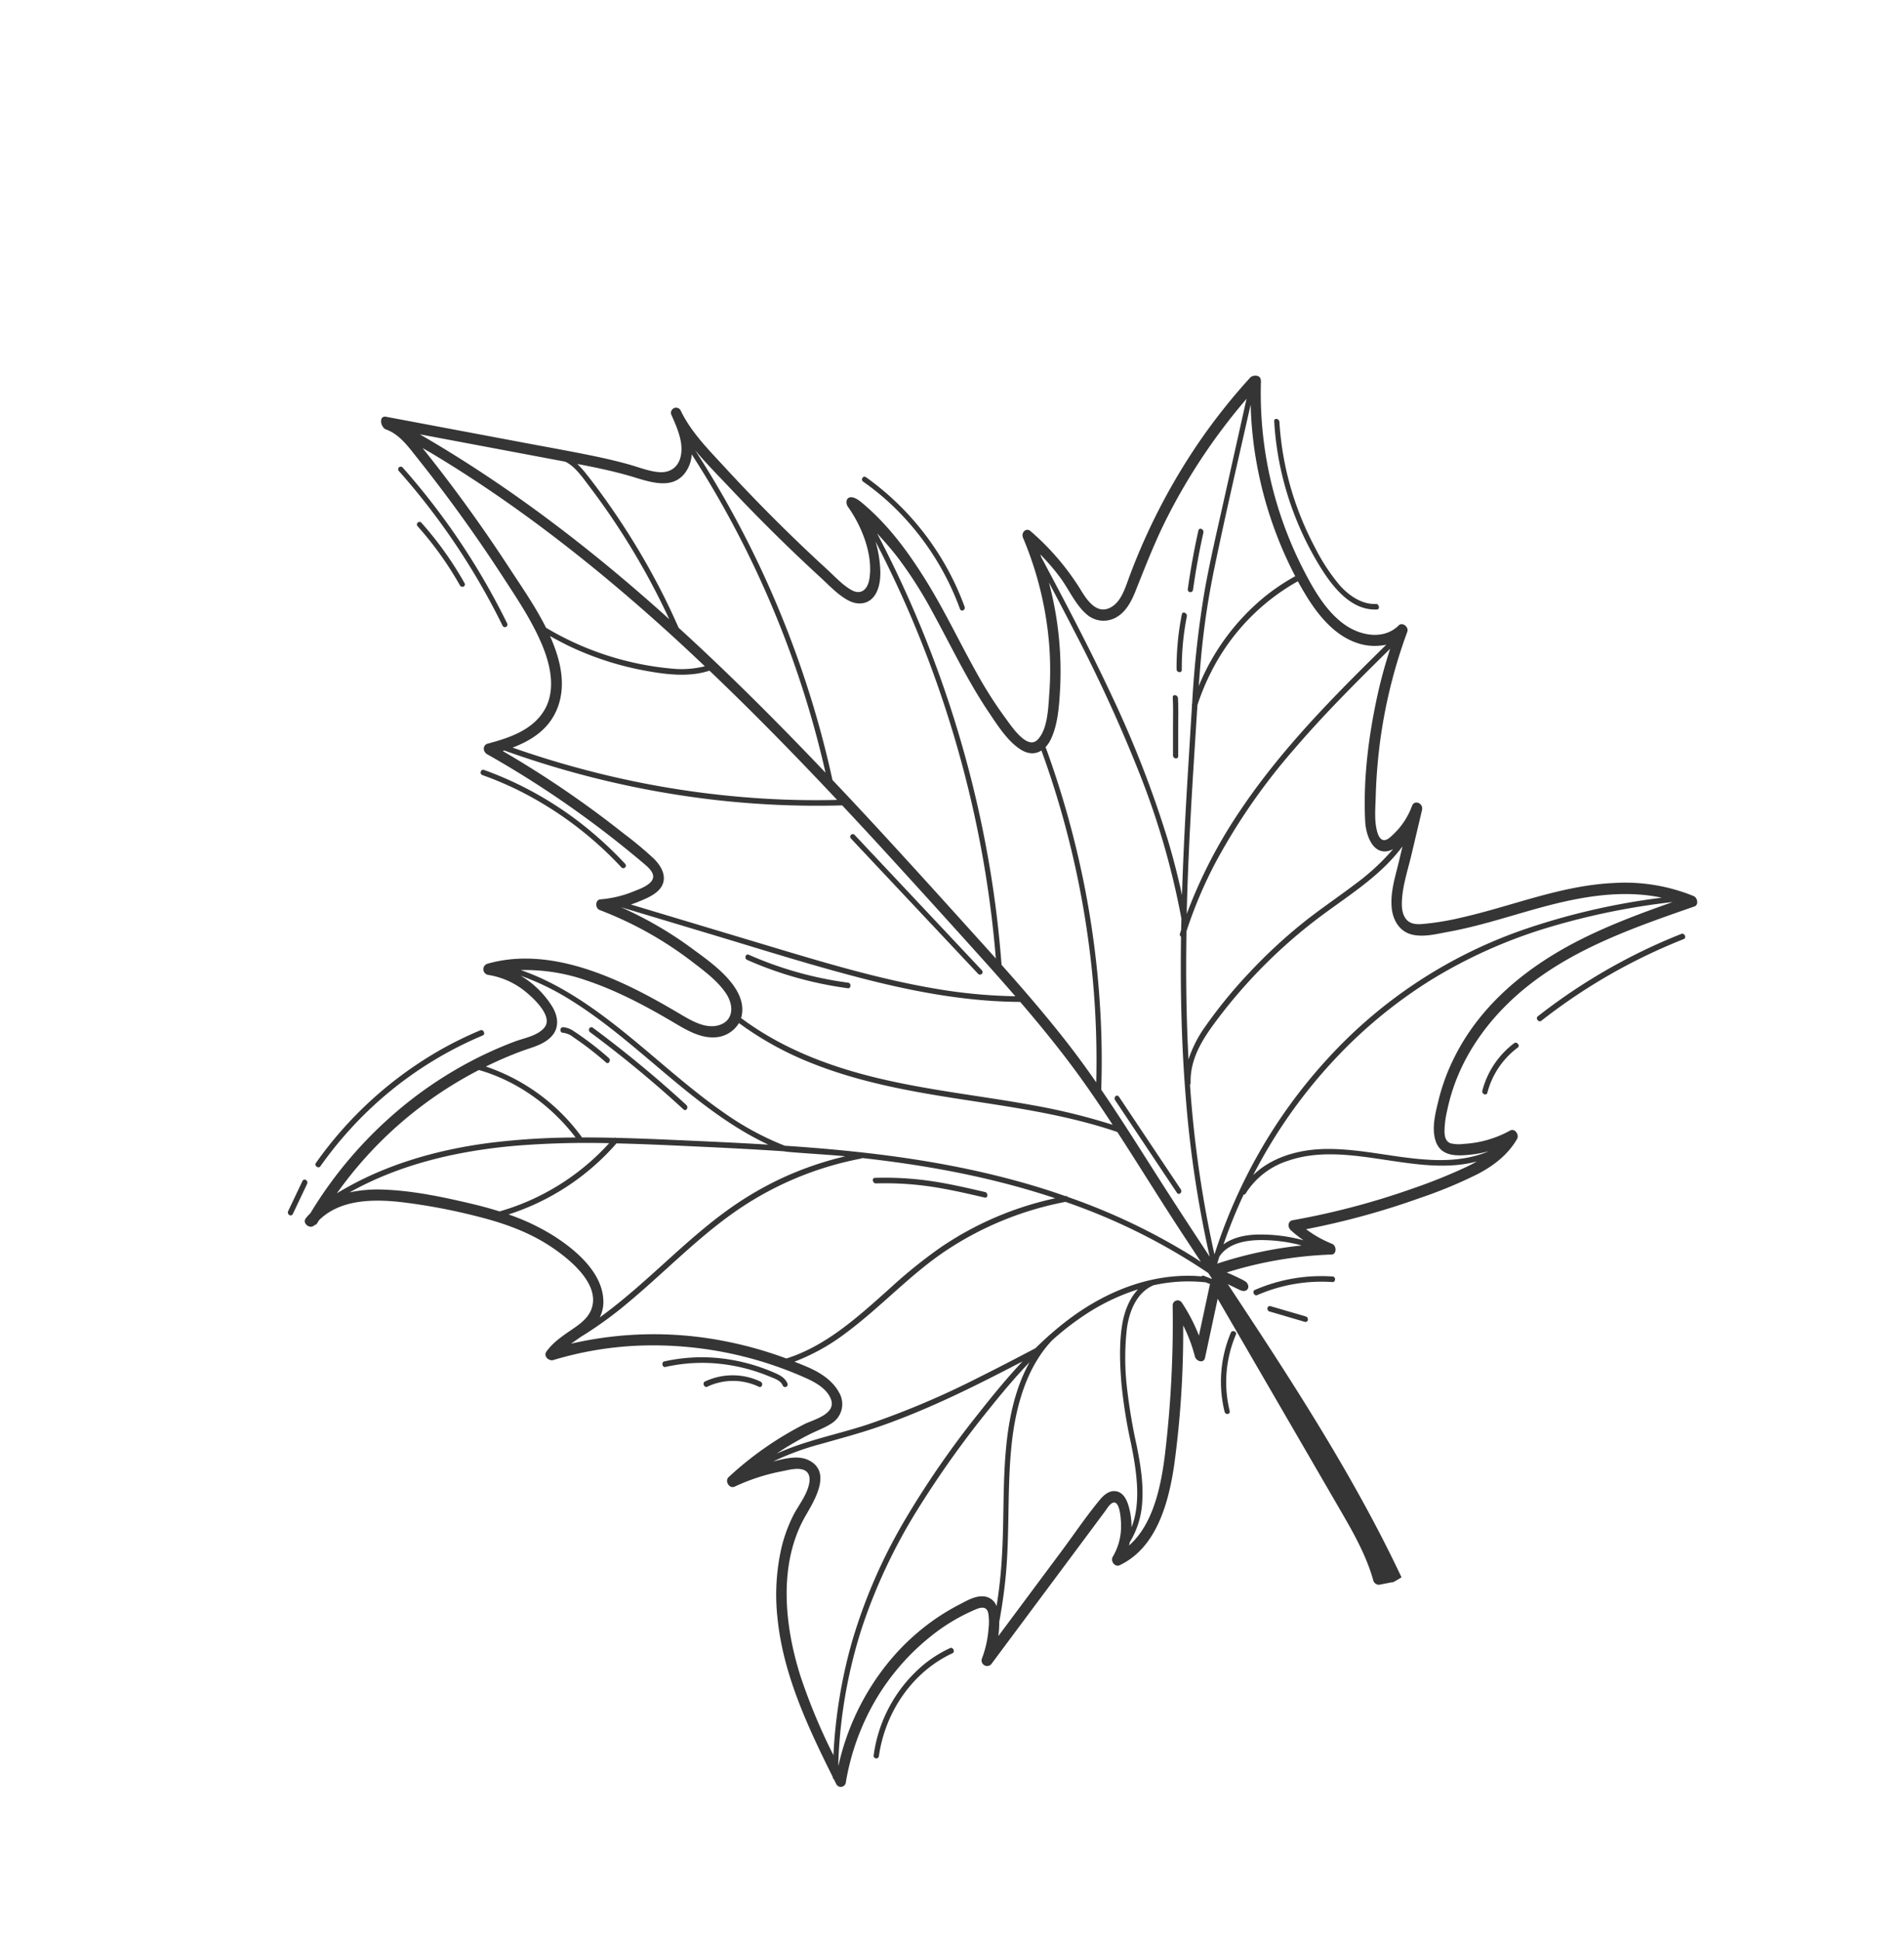 <svg xmlns="http://www.w3.org/2000/svg" xmlns:xlink="http://www.w3.org/1999/xlink" width="658.226" height="670.494" viewBox="0 0 658.226 670.494">
  <defs>
    <clipPath id="clip-path">
      <rect id="Rectangle_218" data-name="Rectangle 218" width="487.241" height="512.604" fill="#353535"/>
    </clipPath>
  </defs>
  <g id="Groupe_501" data-name="Groupe 501" transform="translate(-0.001 205.915) rotate(-25)">
    <g id="Groupe_369" data-name="Groupe 369" transform="translate(0 0.002)" clip-path="url(#clip-path)">
      <path id="Tracé_1912" data-name="Tracé 1912" d="M.926,239.7c.724-.351,1.451-.649,2.18-.92a144.6,144.6,0,0,1,48.983-21,139.734,139.734,0,0,1,26.689-3.25,133.169,133.169,0,0,1,13.385.35c3.482.268,8.073,1.587,11.417-.08,4.329-2.158.878-10.61-.688-13.851a27.068,27.068,0,0,0-9.316-10.837,1.983,1.983,0,0,1,1.363-3.6c18.328,2.9,32.956,16.972,44.6,32.121,2.891,3.761,5.636,7.654,8.333,11.589,2.686,3.918,5.85,8.6,10.552,9.348,5.358.851,7.872-3.932,6.92-9.277-.915-5.137-3.553-9.949-5.881-14.425a126.531,126.531,0,0,0-21.427-29.735c-1.278-1.319.048-3.9,1.722-3.293A38.168,38.168,0,0,0,151.1,185.2c2.266.1,8.525.933,8.789-2.727.125-1.731-.895-3.67-1.57-5.137-.8-1.744-1.625-3.476-2.458-5.2q-2.594-5.377-5.359-10.649A346.555,346.555,0,0,0,125.541,120.9c-1.129-1.579-.08-3.617,1.72-3.293,7.453,1.339,16.123,2.378,22.824-2.369,6.236-4.418,8.287-12.781,8.6-20.554.374-9.192-1.107-18.451-2.386-27.494q-2.244-15.871-5.445-31.548-1.815-8.885-3.933-17.689c-1.169-4.858-2.138-10.217-5.7-13.663a2.2,2.2,0,0,1-.566-1.412c-.258-1.665.87-3.68,2.458-2.541l40.446,29.019c6.6,4.737,13.258,9.393,19.769,14.285,3.035,2.28,6.024,4.638,8.924,7.128,2.689,2.31,5.233,5.061,8.279,6.792,3.523,2,7.148,1.253,9.539-2.33,2.577-3.862,2.628-9.01,2.74-13.612a1.774,1.774,0,1,1,3.538,0c.135,8.25,3.027,16.171,5.467,23.854Q245.64,77.5,249.95,89.321q4.3,11.8,9.1,23.371c1.357,3.277,2.528,7.082,4.58,9.923,2.286,3.166,5.219,2.109,7.222-.82,4.709-6.885,5.36-17.519,3.852-25.691-.456-2.476,2.27-4.955,4.844.46,5.1,10.72,7.46,22.4,8.874,34.476,1.393,11.907,1.44,23.937,2.337,35.89a142.6,142.6,0,0,0,2.365,18.037c.685,3.333,2.071,13.514,6.911,11.755,4.7-1.707,7.99-8.332,10.43-12.7a112.436,112.436,0,0,0,7.123-15.354,119.816,119.816,0,0,0,7.436-37.383c.069-1.848,2.447-2.817,3.3-.994a87.538,87.538,0,0,1,7.275,26.732c.564,4.594,1.946,9.4,6.991,8.9,4.032-.4,7.134-4,10-6.816a216.144,216.144,0,0,1,41.366-31.933,208.2,208.2,0,0,1,25.81-12.917,2.8,2.8,0,0,1,2.267.541c.779.614.839,1.38.234,2.579a132.967,132.967,0,0,0-13.083,43,135.045,135.045,0,0,0-.923,23.149c.332,7.263,1.1,14.932,4.476,21.32,3.435,6.508,10.353,11.289,17.2,8.81,1.653-.6,3.036,1.991,1.722,3.293a176.855,176.855,0,0,0-28.425,36.768q-2.974,5.115-5.637,10.445c-1.542,3.093-3.446,6.331-4.294,9.768-.282,1.142-.641,2.885-.116,4.022.831,1.8,3.185.814,4.544.377a25.6,25.6,0,0,0,10.013-6.186c1.714-1.678,4.009.875,2.5,2.786L400.4,287.4c-3.17,4.017-6.9,7.93-9.424,12.5-.983,1.777-1.966,3.912-1.777,6.066.232,2.633,2.274,3.851,4.3,4.624a94.028,94.028,0,0,0,13.792,3.85c17.482,3.762,35.6,4.431,52.439,11.364a62.722,62.722,0,0,1,23.066,15.749c1.015,1.124.326,3.524-1.25,3.364-20.916-2.124-42.382-4.395-63.144.407-16.648,3.85-32.987,12.464-44.031,27.229a33.393,33.393,0,0,0-4.04,6.372c-.7,1.608-1.112,3.327.264,4.627a12.88,12.88,0,0,0,4.087,2.093,37.267,37.267,0,0,0,16.391,2.542c1.83-.12,2.3,2.69.893,3.672-5.235,3.656-11.31,4.935-17.408,5.222a156.5,156.5,0,0,1-21.5-.922A267.51,267.51,0,0,1,312.7,389.29a39.1,39.1,0,0,0,5.99,8.359c1.22,1.293-.034,4.009-1.722,3.294a136.787,136.787,0,0,0-35.461-9.694c.651.724,1.306,1.444,1.934,2.194q.671.8,1.325,1.627a13.7,13.7,0,0,1,1.245,1.67,2.311,2.311,0,0,1,.208,2.1,1.471,1.471,0,0,1-1.71.831,2.952,2.952,0,0,1-1.436-1.01c-.472-.557-.922-1.137-1.384-1.7l-1.54-1.9q1.428,9.635,2.829,19.276c4.643,32.383,8.628,65.118,8.768,97.953q-1.765.23-3.541.32c0-.042,0-.083,0-.125l-4.49-1.109a2.051,2.051,0,0,1-1.236-2.424c1.518-9.336.6-18.836-.239-28.2q-1.289-14.4-2.58-28.8-2.409-26.893-4.819-53.785l-12.607,16.668c-1.223,1.617-3.29-.156-2.957-1.917a53.16,53.16,0,0,0,.865-11.444A340.767,340.767,0,0,1,237.186,443.5c-7.663,11.739-18.021,23.738-31.993,23.823-1.784.011-2.368-2.664-.893-3.672a20.548,20.548,0,0,0,6.741-7.711c.747-1.465,3.75-8.295,1.509-9.107-1.166-.422-3.083.939-4.029,1.449l-5.126,2.765-10.648,5.743-42.2,22.757a1.918,1.918,0,0,1-2.143-3.1,36.348,36.348,0,0,0,6.437-8.388,19.419,19.419,0,0,0,2.189-4.9c.543-2.476-1.385-2.927-3.174-3.019A65.356,65.356,0,0,0,135.646,462a79.984,79.984,0,0,0-33.009,16.8A83.74,83.74,0,0,0,87.745,495.26a1.759,1.759,0,0,1-3.3-.995c-.015-.529-.029-1.061-.043-1.592a1.008,1.008,0,0,1-.025-.947c-.518-19.438-.529-39.577,5.928-57.923a73.164,73.164,0,0,1,11.493-21.37,51.726,51.726,0,0,1,8.238-8.256c3.1-2.464,6.808-4.137,9.424-7.292,1.644-1.98,2.437-4.434.016-6.154-1.861-1.322-4.537-1.728-6.655-2.258a69.078,69.078,0,0,0-16.769-2.021c-2,0-2.393-3.256-.47-3.871a115.948,115.948,0,0,1,31.466-5.516c3.349-.112,11.541,1.6,11.943-3.961.319-4.416-3.192-8.517-5.741-11.378A129.5,129.5,0,0,0,87.56,328.673,118.919,118.919,0,0,0,57.721,320.3c-1.546-.219-2.647-2.693-.892-3.672,3.269-1.821,6.789-2.439,10.368-3.036,3.379-.564,7.288-1.056,9.94-3.705,6.672-6.663.088-19.523-3.83-25.842-4.761-7.679-11.209-13.957-17.921-19.45a204.121,204.121,0,0,0-21.872-15.77c-8.568-5.285-19-10.038-28.735-6.572-.333.222-.67.433-1,.658a1.449,1.449,0,0,1-1.192.233c-2.012.807-3.7-2.442-1.66-3.434m108.084-30.451c.495,4.163-.855,7.875-4.546,9.377-3.668,1.494-7.767.565-11.537.254a132.573,132.573,0,0,0-13.443-.392,67.878,67.878,0,0,1,19.768,36.267q5.045,2.34,10.041,4.815a.627.627,0,0,1,.5.248c6.074,3.009,12.108,6.12,18.118,9.256,9.574,5,19.154,9.993,28.663,15.152-7.967-9.5-14.055-20.823-19.511-32.285-6.687-14.048-12.682-28.6-21.082-41.528a89.061,89.061,0,0,0-12.321-15.291,31.965,31.965,0,0,1,5.348,14.127m56.12,32.59a10.247,10.247,0,0,1-10.069.766c-4.563-1.986-7.581-6.518-10.453-10.705-6.252-9.118-12.953-17.964-20.79-25.453a64.275,64.275,0,0,0-19.308-13.085c9.287,8.987,16.272,20.536,22.257,32.468,7.085,14.121,12.943,29.009,20.932,42.559a99.7,99.7,0,0,0,13.854,18.566c7.726,4.256,15.4,8.633,22.963,13.235,17.5,10.641,34.439,22.488,49.991,36.414,2.582,2.312,5.108,4.7,7.6,7.132l.051.011a.79.79,0,0,1,.587.613,216.174,216.174,0,0,1,30.637,37.212c.548.85,1.06,1.726,1.594,2.584-.691-4.7-1.561-10.638-2-13.686-1.865-13.044-3.382-26.166-5.215-39.223-13.608-13.041-29.22-23.065-44.549-33.335-14.5-9.714-28.94-19.872-41.222-32.951a111.389,111.389,0,0,1-16.868-23.122m-19.968-53.437a130.638,130.638,0,0,1,16.2,23.3c3.933,7.225,11.95,20.538,5.417,28.613-.079.1-.173.167-.254.259,8.449,15.7,20.778,28.224,34.057,38.788,14.337,11.4,29.889,20.7,44.729,31.23a213.743,213.743,0,0,1,22.046,17.728c-.773-5.349-1.6-10.687-2.55-16-2.17-12.2-5.145-24.165-8.469-36.019-15.72-7.415-30.225-17.567-43.987-28.761-14.88-12.1-29.1-25.211-43.484-38.032l-23.667-21.1-.036-.006M130.85,122.119a352.839,352.839,0,0,1,25.925,43.658,125.36,125.36,0,0,1,5.689,12.11c1.158,3.119,1.6,6.963-.994,9.36s-7.222,2.032-10.368,1.89c-.842-.038-1.681-.119-2.518-.214q20.469,18.253,40.943,36.5c13.741,12.233,27.62,24.374,42.617,34.665a179.88,179.88,0,0,0,23.485,13.737q-2.463-8.649-5.1-17.234-7.69-25.24-15.621-50.39-2.778-8.745-5.636-17.462a310.862,310.862,0,0,1-40.685-21.3,322.737,322.737,0,0,1-38.3-27.95q-9.72-8.245-18.852-17.3c-.195-.024-.391-.046-.585-.071m22.4-4.558c-5.426,4.585-12.165,5.4-18.808,4.925a328.189,328.189,0,0,0,33.2,28.375,316.914,316.914,0,0,0,39.276,24.954q10.6,5.681,21.56,10.465c-6.562-19.921-13.5-39.7-21.112-59.144-7.641-.88-14.745-5.475-21.067-10.048a104.954,104.954,0,0,1-17.752-16.295c-2.152-2.483-4.156-5.113-6.093-7.8-.133,9.624-2.274,18.718-9.2,24.572m.143-87.173q3.724,17.5,6.255,35.279c1,7.029,2.54,15.682,2.78,24.156a102.8,102.8,0,0,0,32.845,30.823,33.606,33.606,0,0,0,11.285,4.441c-2.226-5.64-4.49-11.261-6.844-16.839C186.447,76.808,170.984,46.416,152.2,18.635c-.724-1.07-1.488-2.106-2.223-3.168q1.832,7.424,3.416,14.92m36.179,7.96-22.635-16.24-15.8-11.332c17.992,25.7,33.155,53.691,46.16,82.874q2.545,5.711,4.984,11.476a249.962,249.962,0,0,0-5.677-53.511c-.792-3.64-1.51-8.12-3.879-11.008q-1.58-1.129-3.157-2.259m43.835,18.42a11.717,11.717,0,0,1-4.867,4.891c-6.908,3.6-12.912-3.012-17.95-7.387-4.623-4.016-9.5-7.643-14.427-11.193a32.515,32.515,0,0,1,1.315,4.318c1.233,5.122,2.241,10.322,3.114,15.534a253.218,253.218,0,0,1,3.267,31.613c.2,4.882.207,9.769.119,14.654,9.127,21.878,17.254,44.266,24.849,66.862a341.358,341.358,0,0,0,6.778-46.517,346.89,346.89,0,0,0,.188-49.643q-.79-11.614-2.387-23.132m44.864,54.225a41.584,41.584,0,0,1-2.826,9.922c-1.331,3.074-3.51,6.309-6.56,7.375-2.906,1.015-5.794-.31-7.71-2.815-2.445-3.2-3.8-7.454-5.356-11.223q-2.75-6.653-5.343-13.384-5.274-13.7-9.907-27.685c-1.838-5.564-3.927-11.324-5.486-17.193a346.583,346.583,0,0,1,3.271,45.218,348.154,348.154,0,0,1-3.3,50.006q-1.945,14.017-5.04,27.792a.981.981,0,0,1-.109.253q2.028,6.076,4.013,12.168c5.406,16.628,10.584,33.348,15.726,50.079,1.806,5.878,3.624,11.757,5.406,17.649A375.8,375.8,0,0,0,271.095,202.5a386.1,386.1,0,0,0,7.266-61.741c.363-9.919.315-19.852-.09-29.769m15.07,86.306c-2.922-4.568-3.728-11.143-4.575-16.532-2.024-12.885-2.078-25.994-2.932-39.006a146.425,146.425,0,0,0-2.933-22.515c-.808-3.6-1.834-7.119-2.959-10.6a387.191,387.191,0,0,1-1.833,59.925,386.037,386.037,0,0,1-11.681,61.2q-4.537,16.388-10.525,32.209c3.425,11.427,6.67,22.921,9.328,34.6,1.211,5.318,2.241,10.672,3.17,16.047a306.07,306.07,0,0,0,16.327-39.6,318.414,318.414,0,0,0,11.5-45.7q2.307-13.234,3.488-26.664c-2.358.307-4.652-.661-6.373-3.352M373.3,145.9c-7.357,5.75-14.07,12.213-20.926,18.657-3,2.816-6.4,5.3-10.454,5.342a8.828,8.828,0,0,1-8.244-5.535c-2.024-4.591-1.817-10.293-2.827-15.216a75.571,75.571,0,0,0-2.839-10.081c-.031.319-.074.637-.108.956.932,17.573,1.814,35.16,1.845,52.769a371,371,0,0,1-3.481,54.259q-1.432,9.8-3.633,19.434c6.865-13.609,14.03-27.03,21.3-40.377,3.153-5.791,6.28-11.617,9.457-17.408a.93.93,0,0,1,.24-.528c.035-.038.074-.072.109-.109a350.616,350.616,0,0,1,20.843-34.192c5.988-8.44,12.36-16.538,18.647-24.7l19.546-25.383,2.575-3.343A206.447,206.447,0,0,0,373.3,145.9m35.821-3.85a133.892,133.892,0,0,1,6.675-19.192c-11.8,15.269-23.726,30.438-35.266,45.948a274.218,274.218,0,0,0-17.034,25.71c-1.72,2.952-3.4,5.933-5.068,8.923a78.018,78.018,0,0,1,33.961-18.41,72.5,72.5,0,0,1,12.3-1.9,137.388,137.388,0,0,1,4.435-41.082m4.634,70.479c-5.157-5.23-7.394-13.067-8.339-20.545-.289-2.281-.492-4.58-.642-6.887a74.169,74.169,0,0,0-40.328,15.675,79.622,79.622,0,0,0-9.2,8.417q-3.254,5.927-6.485,11.867c-9.284,16.978-18.471,34.029-27.112,51.425-.1.2-.2.406-.3.61a170.12,170.12,0,0,1,32.28-24.834c14.5-8.725,29.877-15.509,45.432-21.517,8.01-3.095,16.084-5.981,24.162-8.85a18.974,18.974,0,0,1-9.467-5.361m-20.251,70.241c-5.3-1.34-4.391-8.491-2.706-12.632,5.482-13.469,13.46-26.1,22.006-37.356,3.467-4.566,7.171-8.891,11.026-13.048-15.063,5.349-30.119,10.785-44.767,17.435a212.731,212.731,0,0,0-41.387,24.188,152.263,152.263,0,0,0-18.937,17.121c-.209.43-.41.865-.618,1.3,0,.01,0,.023-.007.033a.71.71,0,0,1-.053.091c-6.2,12.789-12.066,25.782-17.409,39.041a41.376,41.376,0,0,1,10.228-7.97,164.765,164.765,0,0,1,21.643-10.4,178.347,178.347,0,0,1,23.425-7.584c7.5-1.866,15.12-3.023,22.663-4.657a78.29,78.29,0,0,0,16.91-5.411,6.407,6.407,0,0,1-2.017-.147m37.119,39.59c-10.011-1.633-20.1-2.876-29.96-5.465-3.906-1.026-8.739-1.864-12-4.65-3.181-2.714-3.612-7.109-2.209-11.078,1.87-5.293,5.818-9.42,9.127-13.613l3.254-4.124c-11.77,6.4-25.262,7.6-38,10.418a179.052,179.052,0,0,0-45.783,17c-6.7,3.587-13.8,7.938-17.148,15.722a.77.77,0,0,1-.458.456,394.229,394.229,0,0,0-16.8,55.214c-.111.495-.208.993-.313,1.489.041-.028.081-.06.122-.087a185.564,185.564,0,0,1,27.625-24.429,179.411,179.411,0,0,1,35.609-19.919,164.772,164.772,0,0,1,82.432-11.917,237.163,237.163,0,0,1,46.114,9.913c.12.037.239.079.359.116-12.259-9.17-27.477-12.682-41.968-15.047M375.213,390c-4.055-1.424-9.621-3.411-9.047-9.262.472-4.8,4.264-9.237,7.025-12.685a69.434,69.434,0,0,1,10.38-10.383c16.645-13.567,37.482-18.451,57.758-19.026,11.367-.321,22.715.6,34.034,1.713a246.071,246.071,0,0,0-43.568-10.331,172.038,172.038,0,0,0-43.98-.515,164.987,164.987,0,0,0-38.583,9.654,176.189,176.189,0,0,0-35.845,18.668q-4.777,3.225-9.361,6.784c8.542-2.974,18.139-1.339,26.383,2.331,11.5,5.118,21.354,13.727,32.6,19.4,5.786,2.92,11.967,5,18.328,5.2a38.68,38.68,0,0,1-6.122-1.55m-65.432-5.487a262.515,262.515,0,0,0,42.413,7.626,188.416,188.416,0,0,0,20.156,1.066c1.253-.016,2.5-.089,3.75-.192-21.291-3.709-37.184-25.538-59.074-27.8A26.826,26.826,0,0,0,299,369.273a.706.706,0,0,1-.795.036,184.3,184.3,0,0,0-13.6,12.665c4.035-.818,8.432.264,12.279,1.974a56.466,56.466,0,0,1,13.4,8.438,42.883,42.883,0,0,1-2.507-4.98c-.641-1.543.412-3.314,2-2.894m-.81,9.234a54.588,54.588,0,0,0-11.745-7.529c-4.828-2.263-10.917-3.978-15.682-1.026-.575.628-1.144,1.262-1.715,1.9a139.227,139.227,0,0,1,29.142,6.659m-15.323-61.676c6.614-18.032,14.312-35.543,22.6-52.686a.958.958,0,0,1,.127-1.142c.287-.314.587-.608.876-.919.585-1.186,1.179-2.366,1.763-3.551a271.358,271.358,0,0,0,8.015-50.573,520,520,0,0,0,.43-55.132c-.234-6.32-.536-12.635-.855-18.95a119.854,119.854,0,0,1-4.894,18.631,118.644,118.644,0,0,1-7.4,16.815c-2.682,4.974-5.642,10.278-9.857,13.822a10.762,10.762,0,0,1-2.984,1.816.959.959,0,0,1,.026.27,322.851,322.851,0,0,1-7.67,47.181,316.158,316.158,0,0,1-14.577,45.341q-4.716,11.582-10.345,22.661c2.145,12.991,3.71,26.1,5.461,39.175,1.3,9.682,2.7,19.344,4.128,29a387.908,387.908,0,0,1,15.152-51.76m-81.886,129.5c-.239.315-.476.631-.728.934,10.578-3.053,18.609-13.744,24.649-23.425A386.668,386.668,0,0,0,259.8,393.6a1.724,1.724,0,0,1,3.234.471,59.229,59.229,0,0,1,.548,12.9l11.006-14.55L273.5,391.28a55.467,55.467,0,0,0-16.9-6.747.772.772,0,0,1-.1.02c-6.083-.1-11.081,4.423-14.461,9.683a90.162,90.162,0,0,0-8.474,18.125A195.472,195.472,0,0,0,228,432.387c-1.532,6.285-3.29,12.61-6.371,18.2a29.686,29.686,0,0,1-9.864,10.984m-54.911,10.216,32.138-17.333c6.519-3.516,12.97-7.415,19.638-10.562,1.9-.9,4.32-1.568,6.221-.285,2.217,1.5,2.156,4.425,1.731,6.916a25.093,25.093,0,0,1-2.147,6.681c6.846-6.462,9.924-17.271,12.18-26.67a171.919,171.919,0,0,1,5.716-19.949c2.319-6.231,4.994-12.6,8.637-18.019,2.655-3.95,6.165-7.372,10.305-8.983a73.2,73.2,0,0,0-19.313.07,96.442,96.442,0,0,0-15.01,3.321c-11.656,4.577-20.683,14.841-27.508,26-7.976,13.046-13.64,27.624-21.371,40.842-2.761,4.719-5.742,9.272-8.885,13.683-.06.134-.121.269-.182.4a38.582,38.582,0,0,1-2.15,3.885m-69,17.2a86.258,86.258,0,0,1,30.139-24.742,79.4,79.4,0,0,1,20.424-6.813,75.552,75.552,0,0,1,10.695-1.2c2.958-.115,6.7-.575,9.343,1.247a5.121,5.121,0,0,1,2.2,4.7c1.723-2.566,3.4-5.168,5-7.836,3.965-6.629,7.431-13.584,10.835-20.582,6.39-13.137,12.9-26.562,22.85-36.837a56.544,56.544,0,0,1,7.33-6.389c-6.234,2.432-12.355,5.246-18.36,8.207a344.026,344.026,0,0,0-38.77,21.923,191.615,191.615,0,0,0-34.4,28.784,171.359,171.359,0,0,0-26.608,38c-.233.451-.448.912-.677,1.366,0,.056,0,.113,0,.17M123.1,388.979c6.076,7.588-5.476,14.3-9.9,17.55C98.548,417.3,91.4,436.787,88.991,455.473a203.47,203.47,0,0,0-1.224,29.555,174.407,174.407,0,0,1,22.29-32.719,185.69,185.69,0,0,1,34.3-30.433,318.368,318.368,0,0,1,39-22.821c6.949-3.508,14-6.894,21.2-9.778-11.322.5-22.651.9-33.983.669-6.958-.14-13.916-.513-20.846-1.236-6.848-.715-13.624-1.931-20.429-3.019a93.885,93.885,0,0,0-17.5-1.491c3.782.739,8.715,1.554,11.3,4.78m13.661-28.892c2.821,3.254,5.5,7.441,5.758,12.113a7.866,7.866,0,0,1-6.864,8.6c-2.828.407-5.76.114-8.606.209q-5.1.169-10.176.805c-.955.119-1.9.282-2.853.43,10.94.075,21.821,2.858,32.683,4.156a290.739,290.739,0,0,0,41.741,1.5c7.365-.183,14.725-.518,22.085-.863,1.966-.694,3.94-1.36,5.932-1.956.061-.024.121-.054.183-.078a.758.758,0,0,1,.212-.031,103.508,103.508,0,0,1,10.429-2.546c14.158-2.631,29.12-1.862,42.409,4.577,1.124.544,2.223,1.145,3.311,1.771a.822.822,0,0,1,.9.221l1.953,2.054c.043-.02.085-.052.128-.068-.006-.039-.134-.907-.333-2.255a211.823,211.823,0,0,0-34.35-43.159,112.833,112.833,0,0,0-44.014-2.266c-15,2.207-29.2,8.28-44.049,11.289a71.481,71.481,0,0,1-20.2,1.452c1.259,1.333,2.525,2.658,3.729,4.048m-67.283-43c-1.257.233-2.527.441-3.782.68A126.785,126.785,0,0,1,113.61,339a135.852,135.852,0,0,1,17.38,14.869c14.383,1.88,28.66-2.633,42.436-6.784a171.514,171.514,0,0,1,21.964-5.466,112.444,112.444,0,0,1,43.23,1.327l-.105-.1c-14.825-14.038-31.131-26-48.032-36.695q-3.239-2.048-6.508-4.035a.794.794,0,0,1-.44.016,113.183,113.183,0,0,0-48.757-1.472c-15.308,2.9-30.036,8.562-45.118,12.547a134.272,134.272,0,0,1-20.177,3.878m6.112-36.24c4.74,7.25,10.237,18.412,6.745,27.524a11.982,11.982,0,0,1-3.846,5.359c10.616-2.032,21.039-5.38,31.417-8.562,7.538-2.31,15.11-4.535,22.808-6.094a116.29,116.29,0,0,1,23.855-2.365,114.8,114.8,0,0,1,22.4,2.415c-5.029-2.986-17.8-9.841-18.427-10.49-8.524-4.7-17.108-9.257-25.711-13.763-8.521-4.462-17.049-8.953-25.663-13.218a83.335,83.335,0,0,1-44.195,6.492,75.928,75.928,0,0,1,10.614,12.7M29.743,242.258c8.98,4.626,17.423,10.981,25.475,17.354,2.519,1.994,4.989,4.08,7.38,6.27a81.69,81.69,0,0,0,44.307-5.362,307.454,307.454,0,0,0-29.746-12.889c-18.888-6.88-38.842-11.106-58.761-9.623a47.265,47.265,0,0,1,11.345,4.248m39.619.657a246.163,246.163,0,0,1,27.873,10.926c-3.049-13.889-10.311-26.484-20.451-35.271a137.68,137.68,0,0,0-42.248,8.435,139.912,139.912,0,0,0-20.264,9.441c18.5-2.079,37.236.824,55.091,6.469" transform="translate(3.971 -0.002)" fill="#353535"/>
      <path id="Tracé_1913" data-name="Tracé 1913" d="M854.5,42.239A241.812,241.812,0,0,1,863.723,91.8q.577,7.215.722,14.459a.887.887,0,1,1-1.769,0,240.786,240.786,0,0,0-6.25-49.832q-1.615-6.9-3.634-13.662a.894.894,0,1,1,1.706-.524" transform="translate(-709.596 -23.514)" fill="#353535"/>
      <path id="Tracé_1914" data-name="Tracé 1914" d="M876.546,113.543a117.327,117.327,0,0,0-4.609-24.618.894.894,0,1,1,1.706-.524,119.757,119.757,0,0,1,4.672,25.142c.1,1.264-1.67,1.256-1.769,0" transform="translate(-730.933 -49.632)" fill="#353535"/>
      <path id="Tracé_1915" data-name="Tracé 1915" d="M489.751,260.285a93.944,93.944,0,0,0-6.379-43.014,88.634,88.634,0,0,0-5.346-10.946c-.617-1.071.914-2.06,1.527-1a95.03,95.03,0,0,1,11.966,54.955c-.107,1.251-1.878,1.263-1.769,0" transform="translate(-190.906 -115.916)" fill="#353535"/>
      <path id="Tracé_1916" data-name="Tracé 1916" d="M157.915,376.189c-8.931-3.682-10.984-15.116-11.833-24.456a109.049,109.049,0,0,1,1.875-32.045,106.514,106.514,0,0,1,5.272-17.485c.458-1.158,1.983-.156,1.527.994a104.853,104.853,0,0,0-6.933,29.46,108.141,108.141,0,0,0-.259,15.089,67.381,67.381,0,0,0,2.165,15.19c1.411,4.842,4.211,9.519,8.657,11.352,1.058.436.6,2.342-.47,1.9" transform="translate(271.485 -170.694)" fill="#353535"/>
      <path id="Tracé_1917" data-name="Tracé 1917" d="M23.69,814.146a200.859,200.859,0,0,1,44.378-5.2q6.337-.028,12.667.352c1.132.066,1.139,2.038,0,1.97a198.138,198.138,0,0,0-44.1,2.3q-6.268,1.042-12.474,2.483c-1.111.257-1.586-1.642-.47-1.9" transform="translate(396.668 -457.694)" fill="#353535"/>
      <path id="Tracé_1918" data-name="Tracé 1918" d="M197.989,842.548a29.946,29.946,0,0,1,16.9-10.217c1.113-.221,1.591,1.677.47,1.9a28.4,28.4,0,0,0-16.12,9.71c-.782.926-2.031-.47-1.251-1.394" transform="translate(194.164 -470.917)" fill="#353535"/>
      <path id="Tracé_1919" data-name="Tracé 1919" d="M433.642,923.135A57.593,57.593,0,0,1,460,930.293c1.021.56.126,2.26-.893,1.7a55.667,55.667,0,0,0-25.468-6.889c-1.137-.026-1.141-2,0-1.971" transform="translate(-141.91 -522.303)" fill="#353535"/>
      <path id="Tracé_1920" data-name="Tracé 1920" d="M469.9,939.907a.842.842,0,0,1,1.251,0L480.7,948.3a1.073,1.073,0,0,1,0,1.394.841.841,0,0,1-1.251,0L469.9,941.3a1.075,1.075,0,0,1,0-1.394" transform="translate(-176.781 -531.635)" fill="#353535"/>
      <path id="Tracé_1921" data-name="Tracé 1921" d="M546.354,945.557c.884-.777,2.145.608,1.251,1.394a41.781,41.781,0,0,0-13.065,22.966c-.254,1.235-1.961.713-1.706-.523a43.533,43.533,0,0,1,13.52-23.836" transform="translate(-268.355 -534.859)" fill="#353535"/>
      <path id="Tracé_1922" data-name="Tracé 1922" d="M908.243,1080.15a43.361,43.361,0,0,1,10.086-1.176c1.138,0,1.141,1.972,0,1.97-14.81-.021-29.334,8.123-38.071,21.464a.912.912,0,1,1-1.528-.994,49.455,49.455,0,0,1,29.513-21.263" transform="translate(-774.4 -610.475)" fill="#353535"/>
      <path id="Tracé_1923" data-name="Tracé 1923" d="M1095.907,477.016a130.036,130.036,0,0,0-55.28,10.016,134.339,134.339,0,0,0-14.732,7.252c-1.012.576-1.908-1.124-.893-1.7a133.916,133.916,0,0,1,54.573-17.163,128.844,128.844,0,0,1,16.332-.374c1.136.046,1.141,2.017,0,1.971" transform="translate(-1008.884 -268.718)" fill="#353535"/>
      <path id="Tracé_1924" data-name="Tracé 1924" d="M1223.047,531.092l8.908-7.372a.842.842,0,0,1,1.21.354,1.076,1.076,0,0,1-.318,1.348l-8.907,7.372a.842.842,0,0,1-1.21-.354,1.075,1.075,0,0,1,.317-1.348" transform="translate(-1222.609 -296.236)" fill="#353535"/>
      <path id="Tracé_1925" data-name="Tracé 1925" d="M875.206,325.966c1.759,4,3.318,8.105,4.681,12.291a.893.893,0,1,1-1.706.524,124.1,124.1,0,0,0-21.54-39.82,116.28,116.28,0,0,0-8.5-9.344c-.854-.842.4-2.232,1.251-1.393a122.313,122.313,0,0,1,25.812,37.743" transform="translate(-723.191 -162.929)" fill="#353535"/>
      <path id="Tracé_1926" data-name="Tracé 1926" d="M602.784,459.446q7.79,23.648,15.581,47.3,2.243,6.806,4.485,13.612a.893.893,0,1,1-1.706.524q-7.791-23.648-15.582-47.3l-4.484-13.612a.893.893,0,1,1,1.706-.524" transform="translate(-369.94 -259.572)" fill="#353535"/>
      <path id="Tracé_1927" data-name="Tracé 1927" d="M525.058,737.092q2.919,19.009,5.839,38.017c.19,1.241-1.514,1.773-1.706.524q-2.919-19.008-5.838-38.017c-.19-1.24,1.514-1.773,1.706-.524" transform="translate(-247.664 -416.638)" fill="#353535"/>
      <path id="Tracé_1928" data-name="Tracé 1928" d="M890.638,510.623a401.24,401.24,0,0,1,17.988,37.822c.473,1.145-1.052,2.146-1.528.995a400.621,400.621,0,0,0-17.988-37.822c-.59-1.089.94-2.08,1.528-.994" transform="translate(-767.991 -288.641)" fill="#353535"/>
      <path id="Tracé_1929" data-name="Tracé 1929" d="M937.86,503.543c.88,1.383,1.7,2.824,2.5,4.268q2.459,4.448,4.508,9.153c.5,1.135-1.029,2.136-1.527.994q-1.936-4.427-4.229-8.643-1.113-2.039-2.31-4.021a6.983,6.983,0,0,0-2.629-2.927c-1.04-.51-.141-2.208.892-1.7a7.459,7.459,0,0,1,2.8,2.879" transform="translate(-821.672 -283.22)" fill="#353535"/>
      <path id="Tracé_1930" data-name="Tracé 1930" d="M260.185,373.565a.912.912,0,1,1-1.528-.994q5.628-8.669,11.882-16.8c.742-.965,1.988.435,1.251,1.393q-6.1,7.932-11.6,16.4" transform="translate(114.468 -201.109)" fill="#353535"/>
      <path id="Tracé_1931" data-name="Tracé 1931" d="M304.9,428.046c-.52,1.129-2.047.133-1.527-.994a94.759,94.759,0,0,1,9.654-16.384c.72-.982,1.966.419,1.251,1.393a92.4,92.4,0,0,0-9.378,15.985" transform="translate(54.544 -232.164)" fill="#353535"/>
      <path id="Tracé_1932" data-name="Tracé 1932" d="M347.3,477.3q-2.15,4.61-4.3,9.22c-.524,1.126-2.052.13-1.527-.995l4.3-9.22c1.381-2.962,2.873-5.893,4.079-8.95.457-1.158,1.982-.156,1.527.995-1.206,3.058-2.7,5.988-4.079,8.95" transform="translate(2.723 -264.134)" fill="#353535"/>
      <path id="Tracé_1933" data-name="Tracé 1933" d="M713.74,510.624a126.212,126.212,0,0,0,27.037,23.258c.988.629.1,2.332-.894,1.7a128.023,128.023,0,0,1-27.394-23.566c-.8-.907.453-2.3,1.25-1.393" transform="translate(-531.589 -288.741)" fill="#353535"/>
      <path id="Tracé_1934" data-name="Tracé 1934" d="M681.8,714.324a110.244,110.244,0,0,1,16.464,8.769c5.524,3.579,10.756,7.676,15.98,11.765.924.723.042,2.433-.893,1.7-5.108-4-10.224-8-15.612-11.526a107.4,107.4,0,0,0-16.41-8.809c-1.051-.451-.594-2.357.471-1.9" transform="translate(-492.733 -404.12)" fill="#353535"/>
      <path id="Tracé_1935" data-name="Tracé 1935" d="M913.391,775.968a59.365,59.365,0,0,1,20.4,8.728,64.137,64.137,0,0,1,8.685,6.994q2.061,1.972,3.956,4.146c1.2,1.382,2.36,2.906,2.315,4.937a.887.887,0,1,1-1.769,0c.042-1.94-1.681-3.444-2.819-4.688q-1.81-1.978-3.764-3.783a61.147,61.147,0,0,0-8.434-6.52,57.83,57.83,0,0,0-19.038-7.915c-1.117-.242-.644-2.141.47-1.9" transform="translate(-817.105 -439.025)" fill="#353535"/>
      <path id="Tracé_1936" data-name="Tracé 1936" d="M950.892,812.295c.781.92-.467,2.317-1.252,1.394a20.763,20.763,0,0,0-16.146-7.555c-1.138.023-1.138-1.948,0-1.971a22.445,22.445,0,0,1,17.4,8.132" transform="translate(-827.436 -454.987)" fill="#353535"/>
    </g>
  </g>
</svg>
